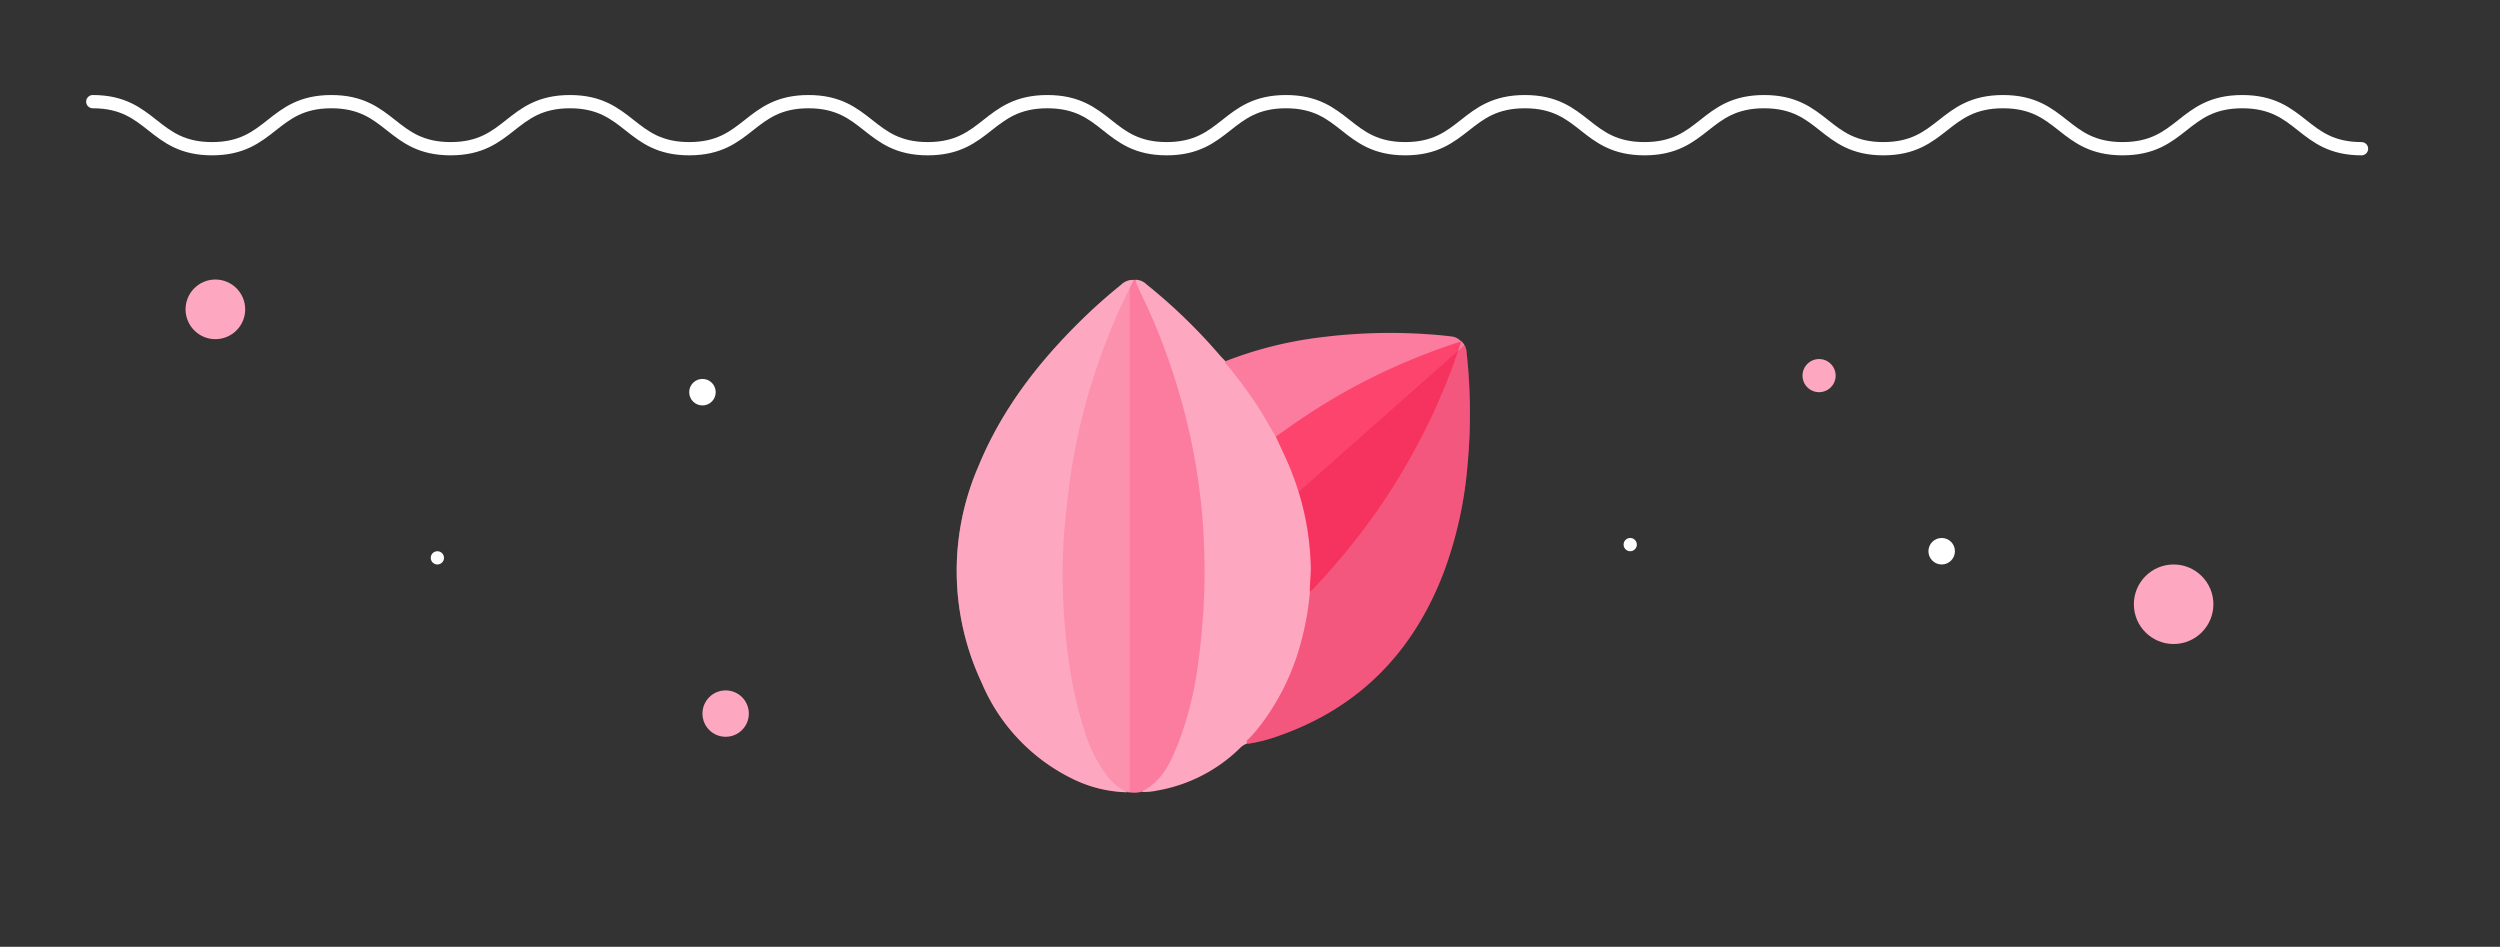<svg xmlns="http://www.w3.org/2000/svg" xmlns:xlink="http://www.w3.org/1999/xlink" id="Livello_1" data-name="Livello 1" viewBox="0 0 377.25 142.87"><rect x="0" y="0" width="377.25" height="142.87" fill="#333333" stroke="none"/><defs><clipPath id="clip-path"><rect x="10" y="10.98" width="604.61" height="16.81" style="fill:none"></rect></clipPath><clipPath id="clip-path-2"><rect x="144.37" y="42.23" width="77.44" height="77.39" style="fill:none"></rect></clipPath></defs><g id="Raggruppa_940" data-name="Raggruppa 940"><g id="Raggruppa_922" data-name="Raggruppa 922"><g style="clip-path:url(#clip-path)"><g id="Raggruppa_921" data-name="Raggruppa 921"><path id="Tracciato_222" data-name="Tracciato 222" d="M14,15.34c9,0,9,7.1,18,7.1s9-7.1,18-7.1,9,7.1,18,7.1,9-7.1,18-7.1,9,7.1,18,7.1,9-7.1,18-7.1,9,7.1,18,7.1,9-7.1,18.05-7.1,9,7.1,18,7.1,9-7.1,18-7.1,9,7.1,18,7.1,9-7.1,18.05-7.1,9,7.1,18.05,7.1,9-7.1,18.05-7.1,9,7.1,18,7.1,9-7.1,18.05-7.1,9,7.1,18.05,7.1,9-7.1,18.05-7.1,9,7.1,18,7.1" style="fill:none;stroke:#fff;stroke-linecap:round;stroke-miterlimit:10;stroke-width:2px"></path></g></g></g><g id="Raggruppa_924" data-name="Raggruppa 924"><g style="clip-path:url(#clip-path-2)"><g id="Raggruppa_923" data-name="Raggruppa 923"><path id="Tracciato_223" data-name="Tracciato 223" d="M172.17,119.51a4.68,4.68,0,0,1-2,0c-1.54-.2-2.45-1.31-3.31-2.41a22.6,22.6,0,0,1-3.55-7.44,69.55,69.55,0,0,1-2.61-13.87,94.05,94.05,0,0,1-.42-12.56A97.6,97.6,0,0,1,168.58,47c.59-1.33,1.19-2.66,1.87-4a1.75,1.75,0,0,1,.63-.77h.15a6.81,6.81,0,0,1,1.2,2.09A96.89,96.89,0,0,1,181.89,91a72,72,0,0,1-2.8,18.1,23.66,23.66,0,0,1-4.07,8.47,4.8,4.8,0,0,1-2.85,1.9" style="fill:#fb7c9e"></path><path id="Tracciato_224" data-name="Tracciato 224" d="M172.17,119.51c3.25-1.57,4.56-4.61,5.76-7.7a52.25,52.25,0,0,0,2.86-11.67c.38-2.67.62-5.34.8-8a97.53,97.53,0,0,0,.07-10.54,93.31,93.31,0,0,0-2-15.52,98.93,98.93,0,0,0-5.32-17c-.84-2-1.82-4-2.72-6-.13-.28-.24-.57-.35-.86a2.3,2.3,0,0,1,1.7.66,83.15,83.15,0,0,1,11.16,10.8c.24.27.5.52.75.78a8.25,8.25,0,0,1,1.6,1.79,71.23,71.23,0,0,1,6.31,9.63,45.66,45.66,0,0,1,5.1,16.32,32.21,32.21,0,0,1,0,7,38,38,0,0,1-7.56,20.39,17.27,17.27,0,0,1-1.42,1.66,1.94,1.94,0,0,0-.59.9A2.94,2.94,0,0,0,187,113a23.59,23.59,0,0,1-12.3,6.28,9.36,9.36,0,0,1-2.48.22" style="fill:#fda8c0"></path><path id="Tracciato_225" data-name="Tracciato 225" d="M171.08,42.25a95.65,95.65,0,0,0-6,14.47,92.75,92.75,0,0,0-3.42,14.35c-.41,2.77-.73,5.54-1,8.33a86.44,86.44,0,0,0-.24,10.43,89.36,89.36,0,0,0,1,10.83,61.55,61.55,0,0,0,2.26,9.75A21.39,21.39,0,0,0,167,117a7.74,7.74,0,0,0,3.16,2.56,19.69,19.69,0,0,1-8.48-2.12A28.4,28.4,0,0,1,148.13,103a39.6,39.6,0,0,1-.44-32.73c3.5-8.5,9-15.6,15.53-22q2.85-2.79,5.95-5.29a2.54,2.54,0,0,1,1.9-.74" style="fill:#fda8c0"></path><path id="Tracciato_226" data-name="Tracciato 226" d="M188.31,112.19c-.43-.38,0-.6.21-.78a25.91,25.91,0,0,0,1.91-2.26,35.71,35.71,0,0,0,5.82-12,42.67,42.67,0,0,0,1.42-7.85,11.84,11.84,0,0,1,1.87-2.19A95.36,95.36,0,0,0,212.66,69a93.79,93.79,0,0,0,7.25-16.33,3.43,3.43,0,0,1,.48-1.15l.1-.06a2.4,2.4,0,0,1,.81,1.71A83.08,83.08,0,0,1,221.46,70a60.66,60.66,0,0,1-3.62,16.4c-4.56,11.92-12.64,20.32-24.79,24.6a24.11,24.11,0,0,1-4.74,1.23" style="fill:#fb7c9e"></path><path id="Tracciato_227" data-name="Tracciato 227" d="M192.51,65.88c-.95-1.55-1.79-3.16-2.8-4.67A64.09,64.09,0,0,0,185.1,55a.72.72,0,0,1-.26-.46,59,59,0,0,1,14.39-3.63,82.89,82.89,0,0,1,16.44-.46c1.09.07,2.18.18,3.26.31a2.27,2.27,0,0,1,1.57.78l0,0a1.26,1.26,0,0,1-.79.46,90.29,90.29,0,0,0-12.76,5.25,96.06,96.06,0,0,0-13.44,8.22c-.29.21-.54.53-1,.41" style="fill:#fb7c9e"></path><path id="Tracciato_228" data-name="Tracciato 228" d="M192.51,65.88c1.64-1.14,3.26-2.31,4.94-3.4a91.86,91.86,0,0,1,14.91-7.95c2.66-1.11,5.35-2.14,8.11-3a74.82,74.82,0,0,1-3,8.11c-1.07,2.58-2.3,5.08-3.61,7.53a96.23,96.23,0,0,1-8.1,12.74,108.4,108.4,0,0,1-7.54,8.9,7,7,0,0,1-.58.51c0-1.27.19-2.54.15-3.81A41.61,41.61,0,0,0,194.4,70c-.6-1.38-1.25-2.74-1.88-4.1" style="fill:#fc446d"></path></g></g></g><circle id="Ellisse_46" data-name="Ellisse 46" cx="106" cy="59.18" r="2" style="fill:#fff"></circle><circle id="Ellisse_47" data-name="Ellisse 47" cx="66" cy="84.18" r="1" style="fill:#fff"></circle><circle id="Ellisse_48" data-name="Ellisse 48" cx="109.5" cy="107.68" r="3.5" style="fill:#fda8c0"></circle><circle id="Ellisse_49" data-name="Ellisse 49" cx="32.5" cy="46.68" r="4.5" style="fill:#fda8c0"></circle><circle id="Ellisse_50" data-name="Ellisse 50" cx="246" cy="82.18" r="1" style="fill:#fff"></circle><circle id="Ellisse_51" data-name="Ellisse 51" cx="274.5" cy="56.68" r="2.5" style="fill:#fda8c0"></circle><circle id="Ellisse_52" data-name="Ellisse 52" cx="293" cy="83.18" r="2" style="fill:#fff"></circle><circle id="Ellisse_53" data-name="Ellisse 53" cx="328" cy="91.18" r="6" style="fill:#fda8c0"></circle><path id="Intersezione_1" data-name="Intersezione 1" d="M170.13,119.51h0a19.54,19.54,0,0,1-8.48-2.11A28.4,28.4,0,0,1,148.13,103a39.64,39.64,0,0,1-.45-32.73c3.51-8.5,9-15.6,15.54-22A78.58,78.58,0,0,1,169.17,43a3.17,3.17,0,0,1,1.33-.73v77.32A2.41,2.41,0,0,1,170.13,119.51Z" style="fill:#fda8c0;isolation:isolate;opacity:0.464"></path><path id="Intersezione_2" data-name="Intersezione 2" d="M188.52,111.41a24.27,24.27,0,0,0,1.91-2.26,35.92,35.92,0,0,0,5.83-12,41.69,41.69,0,0,0,1.41-7.85c0-1.27.19-2.53.16-3.81A41.84,41.84,0,0,0,196,74.2l25-22.13a2.83,2.83,0,0,1,.33,1.13A84.57,84.57,0,0,1,221.47,70a61,61,0,0,1-3.62,16.4c-4.57,11.92-12.64,20.32-24.79,24.6a24.39,24.39,0,0,1-4.75,1.23C187.88,111.81,188.34,111.59,188.52,111.41Z" style="fill:#e71443;isolation:isolate;opacity:0.346"></path></g></svg>